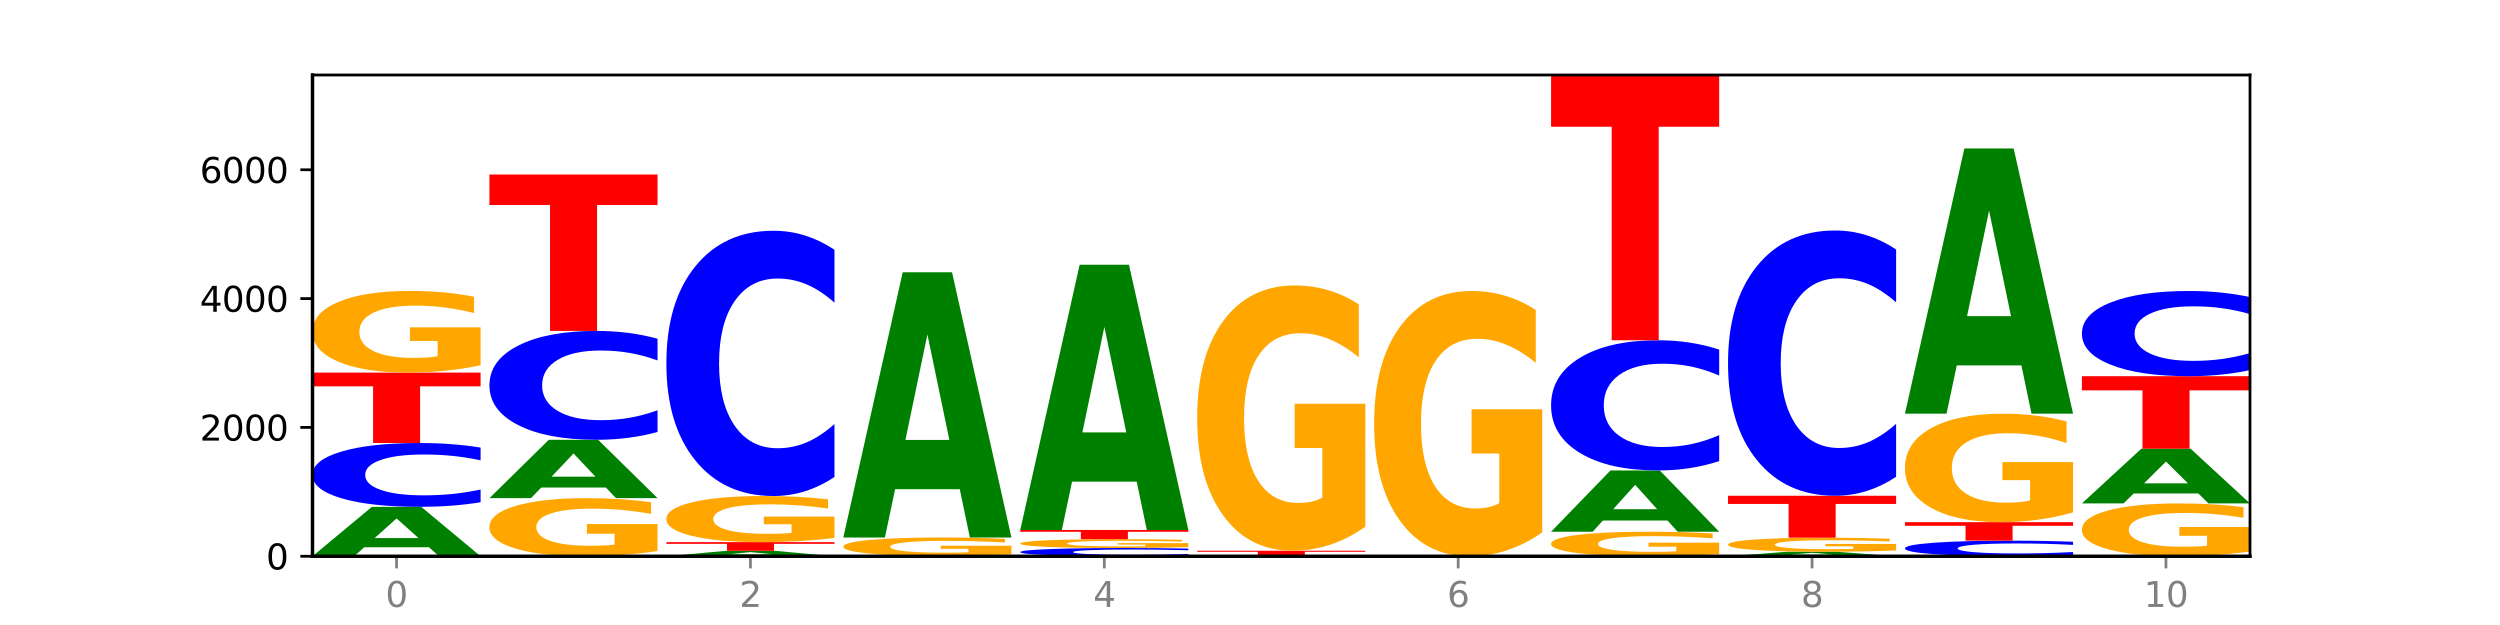 <?xml version="1.0" encoding="utf-8" standalone="no"?>
<!DOCTYPE svg PUBLIC "-//W3C//DTD SVG 1.1//EN"
  "http://www.w3.org/Graphics/SVG/1.1/DTD/svg11.dtd">
<svg xmlns:xlink="http://www.w3.org/1999/xlink" width="720pt" height="180pt" viewBox="0 0 720 180" xmlns="http://www.w3.org/2000/svg" version="1.1">
 <defs>
  <style type="text/css">*{stroke-linejoin: round; stroke-linecap: butt}</style>
 </defs>
 <g id="figure_1">
  <g id="patch_1">
   <path d="M 0 180 
L 720 180 
L 720 0 
L 0 0 
z
" style="fill: #ffffff"/>
  </g>
  <g id="axes_1">
   <g id="patch_2">
    <path d="M 90 160.2 
L 648 160.2 
L 648 21.6 
L 90 21.6 
z
" style="fill: #ffffff"/>
   </g>
   <g id="line2d_1">
    <path d="M 90 160.2 
L 648 160.2 
" clip-path="url(#pd26c615873)" style="fill: none; stroke: #000000; stroke-width: 0.5; stroke-linecap: square"/>
   </g>
   <g id="patch_3">
    <path d="M 123.534 157.608 
L 104.916 157.608 
L 101.977 160.2 
L 90 160.2 
L 107.104 145.971 
L 121.307 145.971 
L 138.411 160.2 
L 126.444 160.2 
L 123.534 157.608 
z
M 107.886 154.967 
L 120.535 154.967 
L 114.22 149.307 
L 107.886 154.967 
z
" clip-path="url(#pd26c615873)" style="fill: #008000"/>
   </g>
   <g id="patch_4">
    <path d="M 138.411 144.653 
Q 134.361 145.306 129.983 145.637 
Q 125.604 145.971 120.835 145.971 
Q 106.613 145.971 98.306 143.495 
Q 90 141.019 90 136.784 
Q 90 132.534 98.306 130.062 
Q 106.613 127.586 120.835 127.586 
Q 125.604 127.586 129.983 127.92 
Q 134.361 128.251 138.411 128.904 
L 138.411 132.569 
Q 134.325 131.703 130.361 131.3 
Q 126.397 130.898 122.018 130.898 
Q 114.163 130.898 109.662 132.466 
Q 105.173 134.031 105.173 136.784 
Q 105.173 139.526 109.662 141.095 
Q 114.163 142.659 122.018 142.659 
Q 126.397 142.659 130.361 142.257 
Q 134.325 141.85 138.411 140.984 
L 138.411 144.653 
z
" clip-path="url(#pd26c615873)" style="fill: #0000ff"/>
   </g>
   <g id="patch_5">
    <path d="M 90 107.309 
L 138.411 107.309 
L 138.411 111.264 
L 120.994 111.264 
L 120.994 127.586 
L 107.45 127.586 
L 107.45 111.264 
L 90 111.264 
L 90 107.309 
z
" clip-path="url(#pd26c615873)" style="fill: #ff0000"/>
   </g>
   <g id="patch_6">
    <path d="M 138.411 105.181 
Q 133.529 106.245 128.277 106.779 
Q 123.026 107.309 117.428 107.309 
Q 104.777 107.309 97.389 104.141 
Q 90 100.973 90 95.554 
Q 90 90.073 97.519 86.929 
Q 105.048 83.785 118.144 83.785 
Q 123.189 83.785 127.811 84.213 
Q 132.444 84.636 136.545 85.472 
L 136.545 90.161 
Q 132.313 89.087 128.126 88.557 
Q 123.938 88.023 119.728 88.023 
Q 111.938 88.023 107.717 89.976 
Q 103.497 91.925 103.497 95.554 
Q 103.497 99.15 107.566 101.113 
Q 111.634 103.072 119.12 103.072 
Q 121.16 103.072 122.907 102.96 
Q 124.654 102.843 126.042 102.6 
L 126.042 98.198 
L 118.068 98.198 
L 118.068 94.277 
L 138.411 94.277 
L 138.411 105.181 
z
" clip-path="url(#pd26c615873)" style="fill: #ffa600"/>
   </g>
   <g id="patch_7">
    <path d="M 189.37 158.686 
Q 184.488 159.443 179.236 159.823 
Q 173.985 160.2 168.387 160.2 
Q 155.736 160.2 148.347 157.946 
Q 140.959 155.693 140.959 151.838 
Q 140.959 147.939 148.478 145.703 
Q 156.007 143.466 169.103 143.466 
Q 174.148 143.466 178.77 143.771 
Q 183.403 144.071 187.504 144.666 
L 187.504 148.001 
Q 183.272 147.238 179.084 146.861 
Q 174.896 146.481 170.687 146.481 
Q 162.897 146.481 158.676 147.87 
Q 154.456 149.256 154.456 151.838 
Q 154.456 154.396 158.524 155.793 
Q 162.593 157.186 170.079 157.186 
Q 172.119 157.186 173.866 157.106 
Q 175.613 157.023 177.001 156.851 
L 177.001 153.719 
L 169.027 153.719 
L 169.027 150.929 
L 189.37 150.929 
L 189.37 158.686 
z
" clip-path="url(#pd26c615873)" style="fill: #ffa600"/>
   </g>
   <g id="patch_8">
    <path d="M 174.493 140.404 
L 155.875 140.404 
L 152.935 143.466 
L 140.959 143.466 
L 158.063 126.658 
L 172.266 126.658 
L 189.37 143.466 
L 177.403 143.466 
L 174.493 140.404 
z
M 158.845 137.285 
L 171.494 137.285 
L 165.179 130.599 
L 158.845 137.285 
z
" clip-path="url(#pd26c615873)" style="fill: #008000"/>
   </g>
   <g id="patch_9">
    <path d="M 189.37 124.411 
Q 185.32 125.525 180.942 126.089 
Q 176.563 126.658 171.794 126.658 
Q 157.572 126.658 149.265 122.436 
Q 140.959 118.213 140.959 110.992 
Q 140.959 103.745 149.265 99.529 
Q 157.572 95.306 171.794 95.306 
Q 176.563 95.306 180.942 95.876 
Q 185.32 96.439 189.37 97.553 
L 189.37 103.803 
Q 185.284 102.326 181.32 101.64 
Q 177.356 100.953 172.977 100.953 
Q 165.122 100.953 160.621 103.628 
Q 156.132 106.297 156.132 110.992 
Q 156.132 115.668 160.621 118.343 
Q 165.122 121.011 172.977 121.011 
Q 177.356 121.011 181.32 120.325 
Q 185.284 119.632 189.37 118.155 
L 189.37 124.411 
z
" clip-path="url(#pd26c615873)" style="fill: #0000ff"/>
   </g>
   <g id="patch_10">
    <path d="M 140.959 50.262 
L 189.37 50.262 
L 189.37 59.047 
L 171.953 59.047 
L 171.953 95.306 
L 158.409 95.306 
L 158.409 59.047 
L 140.959 59.047 
L 140.959 50.262 
z
" clip-path="url(#pd26c615873)" style="fill: #ff0000"/>
   </g>
   <g id="patch_11">
    <path d="M 225.452 159.916 
L 206.834 159.916 
L 203.894 160.2 
L 191.918 160.2 
L 209.021 158.642 
L 223.225 158.642 
L 240.329 160.2 
L 228.362 160.2 
L 225.452 159.916 
z
M 209.803 159.627 
L 222.453 159.627 
L 216.138 159.007 
L 209.803 159.627 
z
" clip-path="url(#pd26c615873)" style="fill: #008000"/>
   </g>
   <g id="patch_12">
    <path d="M 191.918 156.137 
L 240.329 156.137 
L 240.329 156.626 
L 222.912 156.626 
L 222.912 158.642 
L 209.368 158.642 
L 209.368 156.626 
L 191.918 156.626 
L 191.918 156.137 
z
" clip-path="url(#pd26c615873)" style="fill: #ff0000"/>
   </g>
   <g id="patch_13">
    <path d="M 240.329 154.935 
Q 235.446 155.536 230.195 155.838 
Q 224.944 156.137 219.346 156.137 
Q 206.695 156.137 199.306 154.348 
Q 191.918 152.559 191.918 149.5 
Q 191.918 146.405 199.437 144.629 
Q 206.966 142.854 220.062 142.854 
Q 225.107 142.854 229.729 143.096 
Q 234.361 143.334 238.463 143.806 
L 238.463 146.454 
Q 234.231 145.848 230.043 145.549 
Q 225.855 145.247 221.646 145.247 
Q 213.856 145.247 209.635 146.35 
Q 205.415 147.45 205.415 149.5 
Q 205.415 151.53 209.483 152.639 
Q 213.552 153.745 221.038 153.745 
Q 223.078 153.745 224.825 153.681 
Q 226.571 153.616 227.96 153.478 
L 227.96 150.992 
L 219.986 150.992 
L 219.986 148.778 
L 240.329 148.778 
L 240.329 154.935 
z
" clip-path="url(#pd26c615873)" style="fill: #ffa600"/>
   </g>
   <g id="patch_14">
    <path d="M 240.329 137.378 
Q 236.279 140.092 231.9 141.465 
Q 227.522 142.854 222.753 142.854 
Q 208.53 142.854 200.224 132.565 
Q 191.918 122.276 191.918 104.68 
Q 191.918 87.021 200.224 76.747 
Q 208.53 66.458 222.753 66.458 
Q 227.522 66.458 231.9 67.847 
Q 236.279 69.22 240.329 71.934 
L 240.329 87.163 
Q 236.243 83.565 232.279 81.892 
Q 228.314 80.219 223.936 80.219 
Q 216.081 80.219 211.58 86.737 
Q 207.091 93.239 207.091 104.68 
Q 207.091 116.074 211.58 122.591 
Q 216.081 129.093 223.936 129.093 
Q 228.314 129.093 232.279 127.42 
Q 236.243 125.732 240.329 122.134 
L 240.329 137.378 
z
" clip-path="url(#pd26c615873)" style="fill: #0000ff"/>
   </g>
   <g id="patch_15">
    <path d="M 242.877 160.126 
L 291.288 160.126 
L 291.288 160.14 
L 273.871 160.14 
L 273.871 160.2 
L 260.327 160.2 
L 260.327 160.14 
L 242.877 160.14 
L 242.877 160.126 
z
" clip-path="url(#pd26c615873)" style="fill: #ff0000"/>
   </g>
   <g id="patch_16">
    <path d="M 291.288 159.644 
Q 286.405 159.885 281.154 160.006 
Q 275.903 160.126 270.305 160.126 
Q 257.654 160.126 250.265 159.409 
Q 242.877 158.692 242.877 157.465 
Q 242.877 156.225 250.395 155.513 
Q 257.925 154.801 271.021 154.801 
Q 276.066 154.801 280.688 154.898 
Q 285.32 154.994 289.422 155.183 
L 289.422 156.244 
Q 285.19 156.001 281.002 155.881 
Q 276.814 155.761 272.605 155.761 
Q 264.815 155.761 260.594 156.203 
Q 256.374 156.644 256.374 157.465 
Q 256.374 158.279 260.442 158.723 
Q 264.511 159.167 271.997 159.167 
Q 274.037 159.167 275.784 159.141 
Q 277.53 159.115 278.919 159.06 
L 278.919 158.064 
L 270.945 158.064 
L 270.945 157.176 
L 291.288 157.176 
L 291.288 159.644 
z
" clip-path="url(#pd26c615873)" style="fill: #ffa600"/>
   </g>
   <g id="patch_17">
    <path d="M 276.411 140.884 
L 257.793 140.884 
L 254.853 154.801 
L 242.877 154.801 
L 259.98 78.405 
L 274.184 78.405 
L 291.288 154.801 
L 279.321 154.801 
L 276.411 140.884 
z
M 260.762 126.706 
L 273.412 126.706 
L 267.097 96.317 
L 260.762 126.706 
z
" clip-path="url(#pd26c615873)" style="fill: #008000"/>
   </g>
   <g id="patch_18">
    <path d="M 342.247 160.03 
Q 338.197 160.114 333.818 160.157 
Q 329.439 160.2 324.67 160.2 
Q 310.448 160.2 302.142 159.88 
Q 293.836 159.56 293.836 159.013 
Q 293.836 158.465 302.142 158.145 
Q 310.448 157.825 324.67 157.825 
Q 329.439 157.825 333.818 157.869 
Q 338.197 157.911 342.247 157.996 
L 342.247 158.469 
Q 338.16 158.357 334.196 158.305 
Q 330.232 158.253 325.853 158.253 
Q 317.998 158.253 313.498 158.456 
Q 309.009 158.658 309.009 159.013 
Q 309.009 159.368 313.498 159.57 
Q 317.998 159.772 325.853 159.772 
Q 330.232 159.772 334.196 159.72 
Q 338.16 159.668 342.247 159.556 
L 342.247 160.03 
z
" clip-path="url(#pd26c615873)" style="fill: #0000ff"/>
   </g>
   <g id="patch_19">
    <path d="M 342.247 157.595 
Q 337.364 157.71 332.113 157.768 
Q 326.862 157.825 321.263 157.825 
Q 308.613 157.825 301.224 157.483 
Q 293.836 157.141 293.836 156.555 
Q 293.836 155.963 301.354 155.623 
Q 308.884 155.284 321.98 155.284 
Q 327.025 155.284 331.647 155.33 
Q 336.279 155.376 340.38 155.466 
L 340.38 155.973 
Q 336.149 155.857 331.961 155.799 
Q 327.773 155.742 323.564 155.742 
Q 315.774 155.742 311.553 155.953 
Q 307.333 156.163 307.333 156.555 
Q 307.333 156.944 311.401 157.156 
Q 315.47 157.368 322.956 157.368 
Q 324.996 157.368 326.742 157.355 
Q 328.489 157.343 329.878 157.317 
L 329.878 156.841 
L 321.904 156.841 
L 321.904 156.417 
L 342.247 156.417 
L 342.247 157.595 
z
" clip-path="url(#pd26c615873)" style="fill: #ffa600"/>
   </g>
   <g id="patch_20">
    <path d="M 293.836 152.631 
L 342.247 152.631 
L 342.247 153.148 
L 324.83 153.148 
L 324.83 155.284 
L 311.286 155.284 
L 311.286 153.148 
L 293.836 153.148 
L 293.836 152.631 
z
" clip-path="url(#pd26c615873)" style="fill: #ff0000"/>
   </g>
   <g id="patch_21">
    <path d="M 327.37 138.714 
L 308.752 138.714 
L 305.812 152.631 
L 293.836 152.631 
L 310.939 76.235 
L 325.143 76.235 
L 342.247 152.631 
L 330.28 152.631 
L 327.37 138.714 
z
M 311.721 124.535 
L 324.371 124.535 
L 318.056 94.147 
L 311.721 124.535 
z
" clip-path="url(#pd26c615873)" style="fill: #008000"/>
   </g>
   <g id="patch_22">
    <path d="M 344.795 158.605 
L 393.205 158.605 
L 393.205 158.916 
L 375.789 158.916 
L 375.789 160.2 
L 362.245 160.2 
L 362.245 158.916 
L 344.795 158.916 
L 344.795 158.605 
z
" clip-path="url(#pd26c615873)" style="fill: #ff0000"/>
   </g>
   <g id="patch_23">
    <path d="M 393.205 151.692 
Q 388.323 155.149 383.072 156.884 
Q 377.821 158.605 372.222 158.605 
Q 359.572 158.605 352.183 148.315 
Q 344.795 138.026 344.795 120.43 
Q 344.795 102.629 352.313 92.419 
Q 359.843 82.209 372.938 82.209 
Q 377.983 82.209 382.605 83.597 
Q 387.238 84.97 391.339 87.685 
L 391.339 102.913 
Q 387.108 99.426 382.92 97.705 
Q 378.732 95.97 374.522 95.97 
Q 366.732 95.97 362.512 102.314 
Q 358.291 108.642 358.291 120.43 
Q 358.291 132.108 362.36 138.484 
Q 366.429 144.843 373.915 144.843 
Q 375.955 144.843 377.701 144.481 
Q 379.448 144.102 380.837 143.313 
L 380.837 129.015 
L 372.862 129.015 
L 372.862 116.28 
L 393.205 116.28 
L 393.205 151.692 
z
" clip-path="url(#pd26c615873)" style="fill: #ffa600"/>
   </g>
   <g id="patch_24">
    <path d="M 444.164 153.288 
Q 439.282 156.744 434.031 158.48 
Q 428.78 160.2 423.181 160.2 
Q 410.531 160.2 403.142 149.911 
Q 395.753 139.622 395.753 122.026 
Q 395.753 104.225 403.272 94.014 
Q 410.802 83.804 423.897 83.804 
Q 428.942 83.804 433.564 85.193 
Q 438.197 86.566 442.298 89.28 
L 442.298 104.509 
Q 438.067 101.021 433.879 99.301 
Q 429.691 97.565 425.481 97.565 
Q 417.691 97.565 413.471 103.909 
Q 409.25 110.237 409.25 122.026 
Q 409.25 133.704 413.319 140.079 
Q 417.388 146.439 424.874 146.439 
Q 426.914 146.439 428.66 146.076 
Q 430.407 145.697 431.796 144.908 
L 431.796 130.611 
L 423.821 130.611 
L 423.821 117.875 
L 444.164 117.875 
L 444.164 153.288 
z
" clip-path="url(#pd26c615873)" style="fill: #ffa600"/>
   </g>
   <g id="patch_25">
    <path d="M 495.123 159.56 
Q 490.241 159.88 484.99 160.041 
Q 479.739 160.2 474.14 160.2 
Q 461.489 160.2 454.101 159.248 
Q 446.712 158.296 446.712 156.668 
Q 446.712 155.021 454.231 154.076 
Q 461.761 153.132 474.856 153.132 
Q 479.901 153.132 484.523 153.26 
Q 489.156 153.387 493.257 153.638 
L 493.257 155.047 
Q 489.026 154.725 484.838 154.566 
Q 480.65 154.405 476.44 154.405 
Q 468.65 154.405 464.43 154.992 
Q 460.209 155.577 460.209 156.668 
Q 460.209 157.749 464.278 158.338 
Q 468.346 158.927 475.833 158.927 
Q 477.872 158.927 479.619 158.893 
Q 481.366 158.858 482.755 158.785 
L 482.755 157.462 
L 474.78 157.462 
L 474.78 156.284 
L 495.123 156.284 
L 495.123 159.56 
z
" clip-path="url(#pd26c615873)" style="fill: #ffa600"/>
   </g>
   <g id="patch_26">
    <path d="M 480.247 149.918 
L 461.629 149.918 
L 458.689 153.132 
L 446.712 153.132 
L 463.816 135.489 
L 478.02 135.489 
L 495.123 153.132 
L 483.157 153.132 
L 480.247 149.918 
z
M 464.598 146.643 
L 477.248 146.643 
L 470.933 139.626 
L 464.598 146.643 
z
" clip-path="url(#pd26c615873)" style="fill: #008000"/>
   </g>
   <g id="patch_27">
    <path d="M 495.123 132.802 
Q 491.074 134.134 486.695 134.808 
Q 482.316 135.489 477.547 135.489 
Q 463.325 135.489 455.019 130.439 
Q 446.712 125.39 446.712 116.754 
Q 446.712 108.088 455.019 103.046 
Q 463.325 97.996 477.547 97.996 
Q 482.316 97.996 486.695 98.678 
Q 491.074 99.351 495.123 100.684 
L 495.123 108.157 
Q 491.037 106.392 487.073 105.571 
Q 483.109 104.75 478.73 104.75 
Q 470.875 104.75 466.374 107.948 
Q 461.886 111.139 461.886 116.754 
Q 461.886 122.346 466.374 125.545 
Q 470.875 128.736 478.73 128.736 
Q 483.109 128.736 487.073 127.915 
Q 491.037 127.086 495.123 125.32 
L 495.123 132.802 
z
" clip-path="url(#pd26c615873)" style="fill: #0000ff"/>
   </g>
   <g id="patch_28">
    <path d="M 446.712 21.6 
L 495.123 21.6 
L 495.123 36.499 
L 477.707 36.499 
L 477.707 97.996 
L 464.163 97.996 
L 464.163 36.499 
L 446.712 36.499 
L 446.712 21.6 
z
" clip-path="url(#pd26c615873)" style="fill: #ff0000"/>
   </g>
   <g id="patch_29">
    <path d="M 531.206 159.963 
L 512.587 159.963 
L 509.648 160.2 
L 497.671 160.2 
L 514.775 158.901 
L 528.979 158.901 
L 546.082 160.2 
L 534.116 160.2 
L 531.206 159.963 
z
M 515.557 159.722 
L 528.206 159.722 
L 521.892 159.206 
L 515.557 159.722 
z
" clip-path="url(#pd26c615873)" style="fill: #008000"/>
   </g>
   <g id="patch_30">
    <path d="M 546.082 158.535 
Q 541.2 158.718 535.949 158.81 
Q 530.697 158.901 525.099 158.901 
Q 512.448 158.901 505.06 158.357 
Q 497.671 157.812 497.671 156.88 
Q 497.671 155.938 505.19 155.398 
Q 512.72 154.857 525.815 154.857 
Q 530.86 154.857 535.482 154.931 
Q 540.115 155.003 544.216 155.147 
L 544.216 155.953 
Q 539.985 155.769 535.797 155.677 
Q 531.609 155.586 527.399 155.586 
Q 519.609 155.586 515.389 155.921 
Q 511.168 156.256 511.168 156.88 
Q 511.168 157.499 515.237 157.836 
Q 519.305 158.173 526.792 158.173 
Q 528.831 158.173 530.578 158.154 
Q 532.325 158.134 533.714 158.092 
L 533.714 157.335 
L 525.739 157.335 
L 525.739 156.661 
L 546.082 156.661 
L 546.082 158.535 
z
" clip-path="url(#pd26c615873)" style="fill: #ffa600"/>
   </g>
   <g id="patch_31">
    <path d="M 497.671 142.78 
L 546.082 142.78 
L 546.082 145.135 
L 528.666 145.135 
L 528.666 154.857 
L 515.122 154.857 
L 515.122 145.135 
L 497.671 145.135 
L 497.671 142.78 
z
" clip-path="url(#pd26c615873)" style="fill: #ff0000"/>
   </g>
   <g id="patch_32">
    <path d="M 546.082 137.304 
Q 542.033 140.018 537.654 141.391 
Q 533.275 142.78 528.506 142.78 
Q 514.284 142.78 505.978 132.491 
Q 497.671 122.201 497.671 104.606 
Q 497.671 86.947 505.978 76.673 
Q 514.284 66.384 528.506 66.384 
Q 533.275 66.384 537.654 67.773 
Q 542.033 69.146 546.082 71.86 
L 546.082 87.089 
Q 541.996 83.491 538.032 81.818 
Q 534.068 80.145 529.689 80.145 
Q 521.834 80.145 517.333 86.663 
Q 512.845 93.164 512.845 104.606 
Q 512.845 115.999 517.333 122.517 
Q 521.834 129.019 529.689 129.019 
Q 534.068 129.019 538.032 127.346 
Q 541.996 125.657 546.082 122.059 
L 546.082 137.304 
z
" clip-path="url(#pd26c615873)" style="fill: #0000ff"/>
   </g>
   <g id="patch_33">
    <path d="M 597.041 159.878 
Q 592.992 160.038 588.613 160.118 
Q 584.234 160.2 579.465 160.2 
Q 565.243 160.2 556.936 159.595 
Q 548.63 158.991 548.63 157.957 
Q 548.63 156.919 556.936 156.315 
Q 565.243 155.71 579.465 155.71 
Q 584.234 155.71 588.613 155.792 
Q 592.992 155.873 597.041 156.032 
L 597.041 156.927 
Q 592.955 156.716 588.991 156.617 
Q 585.027 156.519 580.648 156.519 
Q 572.793 156.519 568.292 156.902 
Q 563.804 157.284 563.804 157.957 
Q 563.804 158.626 568.292 159.009 
Q 572.793 159.391 580.648 159.391 
Q 585.027 159.391 588.991 159.293 
Q 592.955 159.194 597.041 158.982 
L 597.041 159.878 
z
" clip-path="url(#pd26c615873)" style="fill: #0000ff"/>
   </g>
   <g id="patch_34">
    <path d="M 548.63 150.386 
L 597.041 150.386 
L 597.041 151.425 
L 579.624 151.425 
L 579.624 155.71 
L 566.081 155.71 
L 566.081 151.425 
L 548.63 151.425 
L 548.63 150.386 
z
" clip-path="url(#pd26c615873)" style="fill: #ff0000"/>
   </g>
   <g id="patch_35">
    <path d="M 597.041 147.56 
Q 592.159 148.973 586.908 149.683 
Q 581.656 150.386 576.058 150.386 
Q 563.407 150.386 556.019 146.178 
Q 548.63 141.971 548.63 134.775 
Q 548.63 127.496 556.149 123.32 
Q 563.679 119.145 576.774 119.145 
Q 581.819 119.145 586.441 119.713 
Q 591.074 120.274 595.175 121.384 
L 595.175 127.612 
Q 590.944 126.186 586.756 125.482 
Q 582.568 124.772 578.358 124.772 
Q 570.568 124.772 566.348 127.367 
Q 562.127 129.955 562.127 134.775 
Q 562.127 139.551 566.196 142.158 
Q 570.264 144.759 577.75 144.759 
Q 579.79 144.759 581.537 144.61 
Q 583.284 144.455 584.673 144.133 
L 584.673 138.286 
L 576.698 138.286 
L 576.698 133.078 
L 597.041 133.078 
L 597.041 147.56 
z
" clip-path="url(#pd26c615873)" style="fill: #ffa600"/>
   </g>
   <g id="patch_36">
    <path d="M 582.164 105.228 
L 563.546 105.228 
L 560.607 119.145 
L 548.63 119.145 
L 565.734 42.749 
L 579.937 42.749 
L 597.041 119.145 
L 585.074 119.145 
L 582.164 105.228 
z
M 566.516 91.049 
L 579.165 91.049 
L 572.85 60.661 
L 566.516 91.049 
z
" clip-path="url(#pd26c615873)" style="fill: #008000"/>
   </g>
   <g id="patch_37">
    <path d="M 648 158.824 
Q 643.118 159.512 637.866 159.857 
Q 632.615 160.2 627.017 160.2 
Q 614.366 160.2 606.978 158.151 
Q 599.589 156.102 599.589 152.599 
Q 599.589 149.054 607.108 147.021 
Q 614.637 144.988 627.733 144.988 
Q 632.778 144.988 637.4 145.264 
Q 642.033 145.538 646.134 146.078 
L 646.134 149.11 
Q 641.903 148.416 637.715 148.073 
Q 633.527 147.728 629.317 147.728 
Q 621.527 147.728 617.306 148.991 
Q 613.086 150.251 613.086 152.599 
Q 613.086 154.924 617.155 156.193 
Q 621.223 157.46 628.709 157.46 
Q 630.749 157.46 632.496 157.388 
Q 634.243 157.312 635.631 157.155 
L 635.631 154.308 
L 627.657 154.308 
L 627.657 151.772 
L 648 151.772 
L 648 158.824 
z
" clip-path="url(#pd26c615873)" style="fill: #ffa600"/>
   </g>
   <g id="patch_38">
    <path d="M 633.123 142.118 
L 614.505 142.118 
L 611.566 144.988 
L 599.589 144.988 
L 616.693 129.237 
L 630.896 129.237 
L 648 144.988 
L 636.033 144.988 
L 633.123 142.118 
z
M 617.475 139.195 
L 630.124 139.195 
L 623.809 132.93 
L 617.475 139.195 
z
" clip-path="url(#pd26c615873)" style="fill: #008000"/>
   </g>
   <g id="patch_39">
    <path d="M 599.589 108.348 
L 648 108.348 
L 648 112.422 
L 630.583 112.422 
L 630.583 129.237 
L 617.04 129.237 
L 617.04 112.422 
L 599.589 112.422 
L 599.589 108.348 
z
" clip-path="url(#pd26c615873)" style="fill: #ff0000"/>
   </g>
   <g id="patch_40">
    <path d="M 648 106.589 
Q 643.951 107.461 639.572 107.902 
Q 635.193 108.348 630.424 108.348 
Q 616.202 108.348 607.895 105.042 
Q 599.589 101.737 599.589 96.084 
Q 599.589 90.41 607.895 87.11 
Q 616.202 83.804 630.424 83.804 
Q 635.193 83.804 639.572 84.25 
Q 643.951 84.691 648 85.563 
L 648 90.456 
Q 643.914 89.3 639.95 88.762 
Q 635.986 88.225 631.607 88.225 
Q 623.752 88.225 619.251 90.319 
Q 614.762 92.408 614.762 96.084 
Q 614.762 99.744 619.251 101.838 
Q 623.752 103.927 631.607 103.927 
Q 635.986 103.927 639.95 103.389 
Q 643.914 102.847 648 101.691 
L 648 106.589 
z
" clip-path="url(#pd26c615873)" style="fill: #0000ff"/>
   </g>
   <g id="matplotlib.axis_1">
    <g id="xtick_1">
     <g id="line2d_2">
      <defs>
       <path id="m0dc15624af" d="M 0 0 
L 0 3.5 
" style="stroke: #808080; stroke-width: 0.8"/>
      </defs>
      <g>
       <use xlink:href="#m0dc15624af" x="114.205" y="160.2" style="fill: #808080; stroke: #808080; stroke-width: 0.8"/>
      </g>
     </g>
     <g id="text_1">
      <!-- 0 -->
      <g style="fill: #808080" transform="translate(111.024 174.798) scale(0.1 -0.1)">
       <defs>
        <path id="DejaVuSans-30" d="M 2034 4250 
Q 1547 4250 1301 3770 
Q 1056 3291 1056 2328 
Q 1056 1369 1301 889 
Q 1547 409 2034 409 
Q 2525 409 2770 889 
Q 3016 1369 3016 2328 
Q 3016 3291 2770 3770 
Q 2525 4250 2034 4250 
z
M 2034 4750 
Q 2819 4750 3233 4129 
Q 3647 3509 3647 2328 
Q 3647 1150 3233 529 
Q 2819 -91 2034 -91 
Q 1250 -91 836 529 
Q 422 1150 422 2328 
Q 422 3509 836 4129 
Q 1250 4750 2034 4750 
z
" transform="scale(0.016)"/>
       </defs>
       <use xlink:href="#DejaVuSans-30"/>
      </g>
     </g>
    </g>
    <g id="xtick_2">
     <g id="line2d_3">
      <g>
       <use xlink:href="#m0dc15624af" x="216.123" y="160.2" style="fill: #808080; stroke: #808080; stroke-width: 0.8"/>
      </g>
     </g>
     <g id="text_2">
      <!-- 2 -->
      <g style="fill: #808080" transform="translate(212.942 174.798) scale(0.1 -0.1)">
       <defs>
        <path id="DejaVuSans-32" d="M 1228 531 
L 3431 531 
L 3431 0 
L 469 0 
L 469 531 
Q 828 903 1448 1529 
Q 2069 2156 2228 2338 
Q 2531 2678 2651 2914 
Q 2772 3150 2772 3378 
Q 2772 3750 2511 3984 
Q 2250 4219 1831 4219 
Q 1534 4219 1204 4116 
Q 875 4013 500 3803 
L 500 4441 
Q 881 4594 1212 4672 
Q 1544 4750 1819 4750 
Q 2544 4750 2975 4387 
Q 3406 4025 3406 3419 
Q 3406 3131 3298 2873 
Q 3191 2616 2906 2266 
Q 2828 2175 2409 1742 
Q 1991 1309 1228 531 
z
" transform="scale(0.016)"/>
       </defs>
       <use xlink:href="#DejaVuSans-32"/>
      </g>
     </g>
    </g>
    <g id="xtick_3">
     <g id="line2d_4">
      <g>
       <use xlink:href="#m0dc15624af" x="318.041" y="160.2" style="fill: #808080; stroke: #808080; stroke-width: 0.8"/>
      </g>
     </g>
     <g id="text_3">
      <!-- 4 -->
      <g style="fill: #808080" transform="translate(314.86 174.798) scale(0.1 -0.1)">
       <defs>
        <path id="DejaVuSans-34" d="M 2419 4116 
L 825 1625 
L 2419 1625 
L 2419 4116 
z
M 2253 4666 
L 3047 4666 
L 3047 1625 
L 3713 1625 
L 3713 1100 
L 3047 1100 
L 3047 0 
L 2419 0 
L 2419 1100 
L 313 1100 
L 313 1709 
L 2253 4666 
z
" transform="scale(0.016)"/>
       </defs>
       <use xlink:href="#DejaVuSans-34"/>
      </g>
     </g>
    </g>
    <g id="xtick_4">
     <g id="line2d_5">
      <g>
       <use xlink:href="#m0dc15624af" x="419.959" y="160.2" style="fill: #808080; stroke: #808080; stroke-width: 0.8"/>
      </g>
     </g>
     <g id="text_4">
      <!-- 6 -->
      <g style="fill: #808080" transform="translate(416.778 174.798) scale(0.1 -0.1)">
       <defs>
        <path id="DejaVuSans-36" d="M 2113 2584 
Q 1688 2584 1439 2293 
Q 1191 2003 1191 1497 
Q 1191 994 1439 701 
Q 1688 409 2113 409 
Q 2538 409 2786 701 
Q 3034 994 3034 1497 
Q 3034 2003 2786 2293 
Q 2538 2584 2113 2584 
z
M 3366 4563 
L 3366 3988 
Q 3128 4100 2886 4159 
Q 2644 4219 2406 4219 
Q 1781 4219 1451 3797 
Q 1122 3375 1075 2522 
Q 1259 2794 1537 2939 
Q 1816 3084 2150 3084 
Q 2853 3084 3261 2657 
Q 3669 2231 3669 1497 
Q 3669 778 3244 343 
Q 2819 -91 2113 -91 
Q 1303 -91 875 529 
Q 447 1150 447 2328 
Q 447 3434 972 4092 
Q 1497 4750 2381 4750 
Q 2619 4750 2861 4703 
Q 3103 4656 3366 4563 
z
" transform="scale(0.016)"/>
       </defs>
       <use xlink:href="#DejaVuSans-36"/>
      </g>
     </g>
    </g>
    <g id="xtick_5">
     <g id="line2d_6">
      <g>
       <use xlink:href="#m0dc15624af" x="521.877" y="160.2" style="fill: #808080; stroke: #808080; stroke-width: 0.8"/>
      </g>
     </g>
     <g id="text_5">
      <!-- 8 -->
      <g style="fill: #808080" transform="translate(518.695 174.798) scale(0.1 -0.1)">
       <defs>
        <path id="DejaVuSans-38" d="M 2034 2216 
Q 1584 2216 1326 1975 
Q 1069 1734 1069 1313 
Q 1069 891 1326 650 
Q 1584 409 2034 409 
Q 2484 409 2743 651 
Q 3003 894 3003 1313 
Q 3003 1734 2745 1975 
Q 2488 2216 2034 2216 
z
M 1403 2484 
Q 997 2584 770 2862 
Q 544 3141 544 3541 
Q 544 4100 942 4425 
Q 1341 4750 2034 4750 
Q 2731 4750 3128 4425 
Q 3525 4100 3525 3541 
Q 3525 3141 3298 2862 
Q 3072 2584 2669 2484 
Q 3125 2378 3379 2068 
Q 3634 1759 3634 1313 
Q 3634 634 3220 271 
Q 2806 -91 2034 -91 
Q 1263 -91 848 271 
Q 434 634 434 1313 
Q 434 1759 690 2068 
Q 947 2378 1403 2484 
z
M 1172 3481 
Q 1172 3119 1398 2916 
Q 1625 2713 2034 2713 
Q 2441 2713 2670 2916 
Q 2900 3119 2900 3481 
Q 2900 3844 2670 4047 
Q 2441 4250 2034 4250 
Q 1625 4250 1398 4047 
Q 1172 3844 1172 3481 
z
" transform="scale(0.016)"/>
       </defs>
       <use xlink:href="#DejaVuSans-38"/>
      </g>
     </g>
    </g>
    <g id="xtick_6">
     <g id="line2d_7">
      <g>
       <use xlink:href="#m0dc15624af" x="623.795" y="160.2" style="fill: #808080; stroke: #808080; stroke-width: 0.8"/>
      </g>
     </g>
     <g id="text_6">
      <!-- 10 -->
      <g style="fill: #808080" transform="translate(617.432 174.798) scale(0.1 -0.1)">
       <defs>
        <path id="DejaVuSans-31" d="M 794 531 
L 1825 531 
L 1825 4091 
L 703 3866 
L 703 4441 
L 1819 4666 
L 2450 4666 
L 2450 531 
L 3481 531 
L 3481 0 
L 794 0 
L 794 531 
z
" transform="scale(0.016)"/>
       </defs>
       <use xlink:href="#DejaVuSans-31"/>
       <use xlink:href="#DejaVuSans-30" x="63.623"/>
      </g>
     </g>
    </g>
   </g>
   <g id="matplotlib.axis_2">
    <g id="ytick_1">
     <g id="line2d_8">
      <defs>
       <path id="m5e552ec5ed" d="M 0 0 
L -3.5 0 
" style="stroke: #000000; stroke-width: 0.8"/>
      </defs>
      <g>
       <use xlink:href="#m5e552ec5ed" x="90" y="160.2" style="stroke: #000000; stroke-width: 0.8"/>
      </g>
     </g>
     <g id="text_7">
      <!-- 0 -->
      <g transform="translate(76.638 163.999) scale(0.1 -0.1)">
       <use xlink:href="#DejaVuSans-30"/>
      </g>
     </g>
    </g>
    <g id="ytick_2">
     <g id="line2d_9">
      <g>
       <use xlink:href="#m5e552ec5ed" x="90" y="123.097" style="stroke: #000000; stroke-width: 0.8"/>
      </g>
     </g>
     <g id="text_8">
      <!-- 2000 -->
      <g transform="translate(57.55 126.896) scale(0.1 -0.1)">
       <use xlink:href="#DejaVuSans-32"/>
       <use xlink:href="#DejaVuSans-30" x="63.623"/>
       <use xlink:href="#DejaVuSans-30" x="127.246"/>
       <use xlink:href="#DejaVuSans-30" x="190.869"/>
      </g>
     </g>
    </g>
    <g id="ytick_3">
     <g id="line2d_10">
      <g>
       <use xlink:href="#m5e552ec5ed" x="90" y="85.993" style="stroke: #000000; stroke-width: 0.8"/>
      </g>
     </g>
     <g id="text_9">
      <!-- 4000 -->
      <g transform="translate(57.55 89.792) scale(0.1 -0.1)">
       <use xlink:href="#DejaVuSans-34"/>
       <use xlink:href="#DejaVuSans-30" x="63.623"/>
       <use xlink:href="#DejaVuSans-30" x="127.246"/>
       <use xlink:href="#DejaVuSans-30" x="190.869"/>
      </g>
     </g>
    </g>
    <g id="ytick_4">
     <g id="line2d_11">
      <g>
       <use xlink:href="#m5e552ec5ed" x="90" y="48.89" style="stroke: #000000; stroke-width: 0.8"/>
      </g>
     </g>
     <g id="text_10">
      <!-- 6000 -->
      <g transform="translate(57.55 52.689) scale(0.1 -0.1)">
       <use xlink:href="#DejaVuSans-36"/>
       <use xlink:href="#DejaVuSans-30" x="63.623"/>
       <use xlink:href="#DejaVuSans-30" x="127.246"/>
       <use xlink:href="#DejaVuSans-30" x="190.869"/>
      </g>
     </g>
    </g>
   </g>
   <g id="patch_41">
    <path d="M 90 160.2 
L 90 21.6 
" style="fill: none; stroke: #000000; stroke-linejoin: miter; stroke-linecap: square"/>
   </g>
   <g id="patch_42">
    <path d="M 648 160.2 
L 648 21.6 
" style="fill: none; stroke: #000000; stroke-width: 0.8; stroke-linejoin: miter; stroke-linecap: square"/>
   </g>
   <g id="patch_43">
    <path d="M 90 160.2 
L 648 160.2 
" style="fill: none; stroke: #000000; stroke-linejoin: miter; stroke-linecap: square"/>
   </g>
   <g id="patch_44">
    <path d="M 90 21.6 
L 648 21.6 
" style="fill: none; stroke: #000000; stroke-width: 0.8; stroke-linejoin: miter; stroke-linecap: square"/>
   </g>
  </g>
 </g>
 <defs>
  <clipPath id="pd26c615873">
   <rect x="90" y="21.6" width="558" height="138.6"/>
  </clipPath>
 </defs>
</svg>
